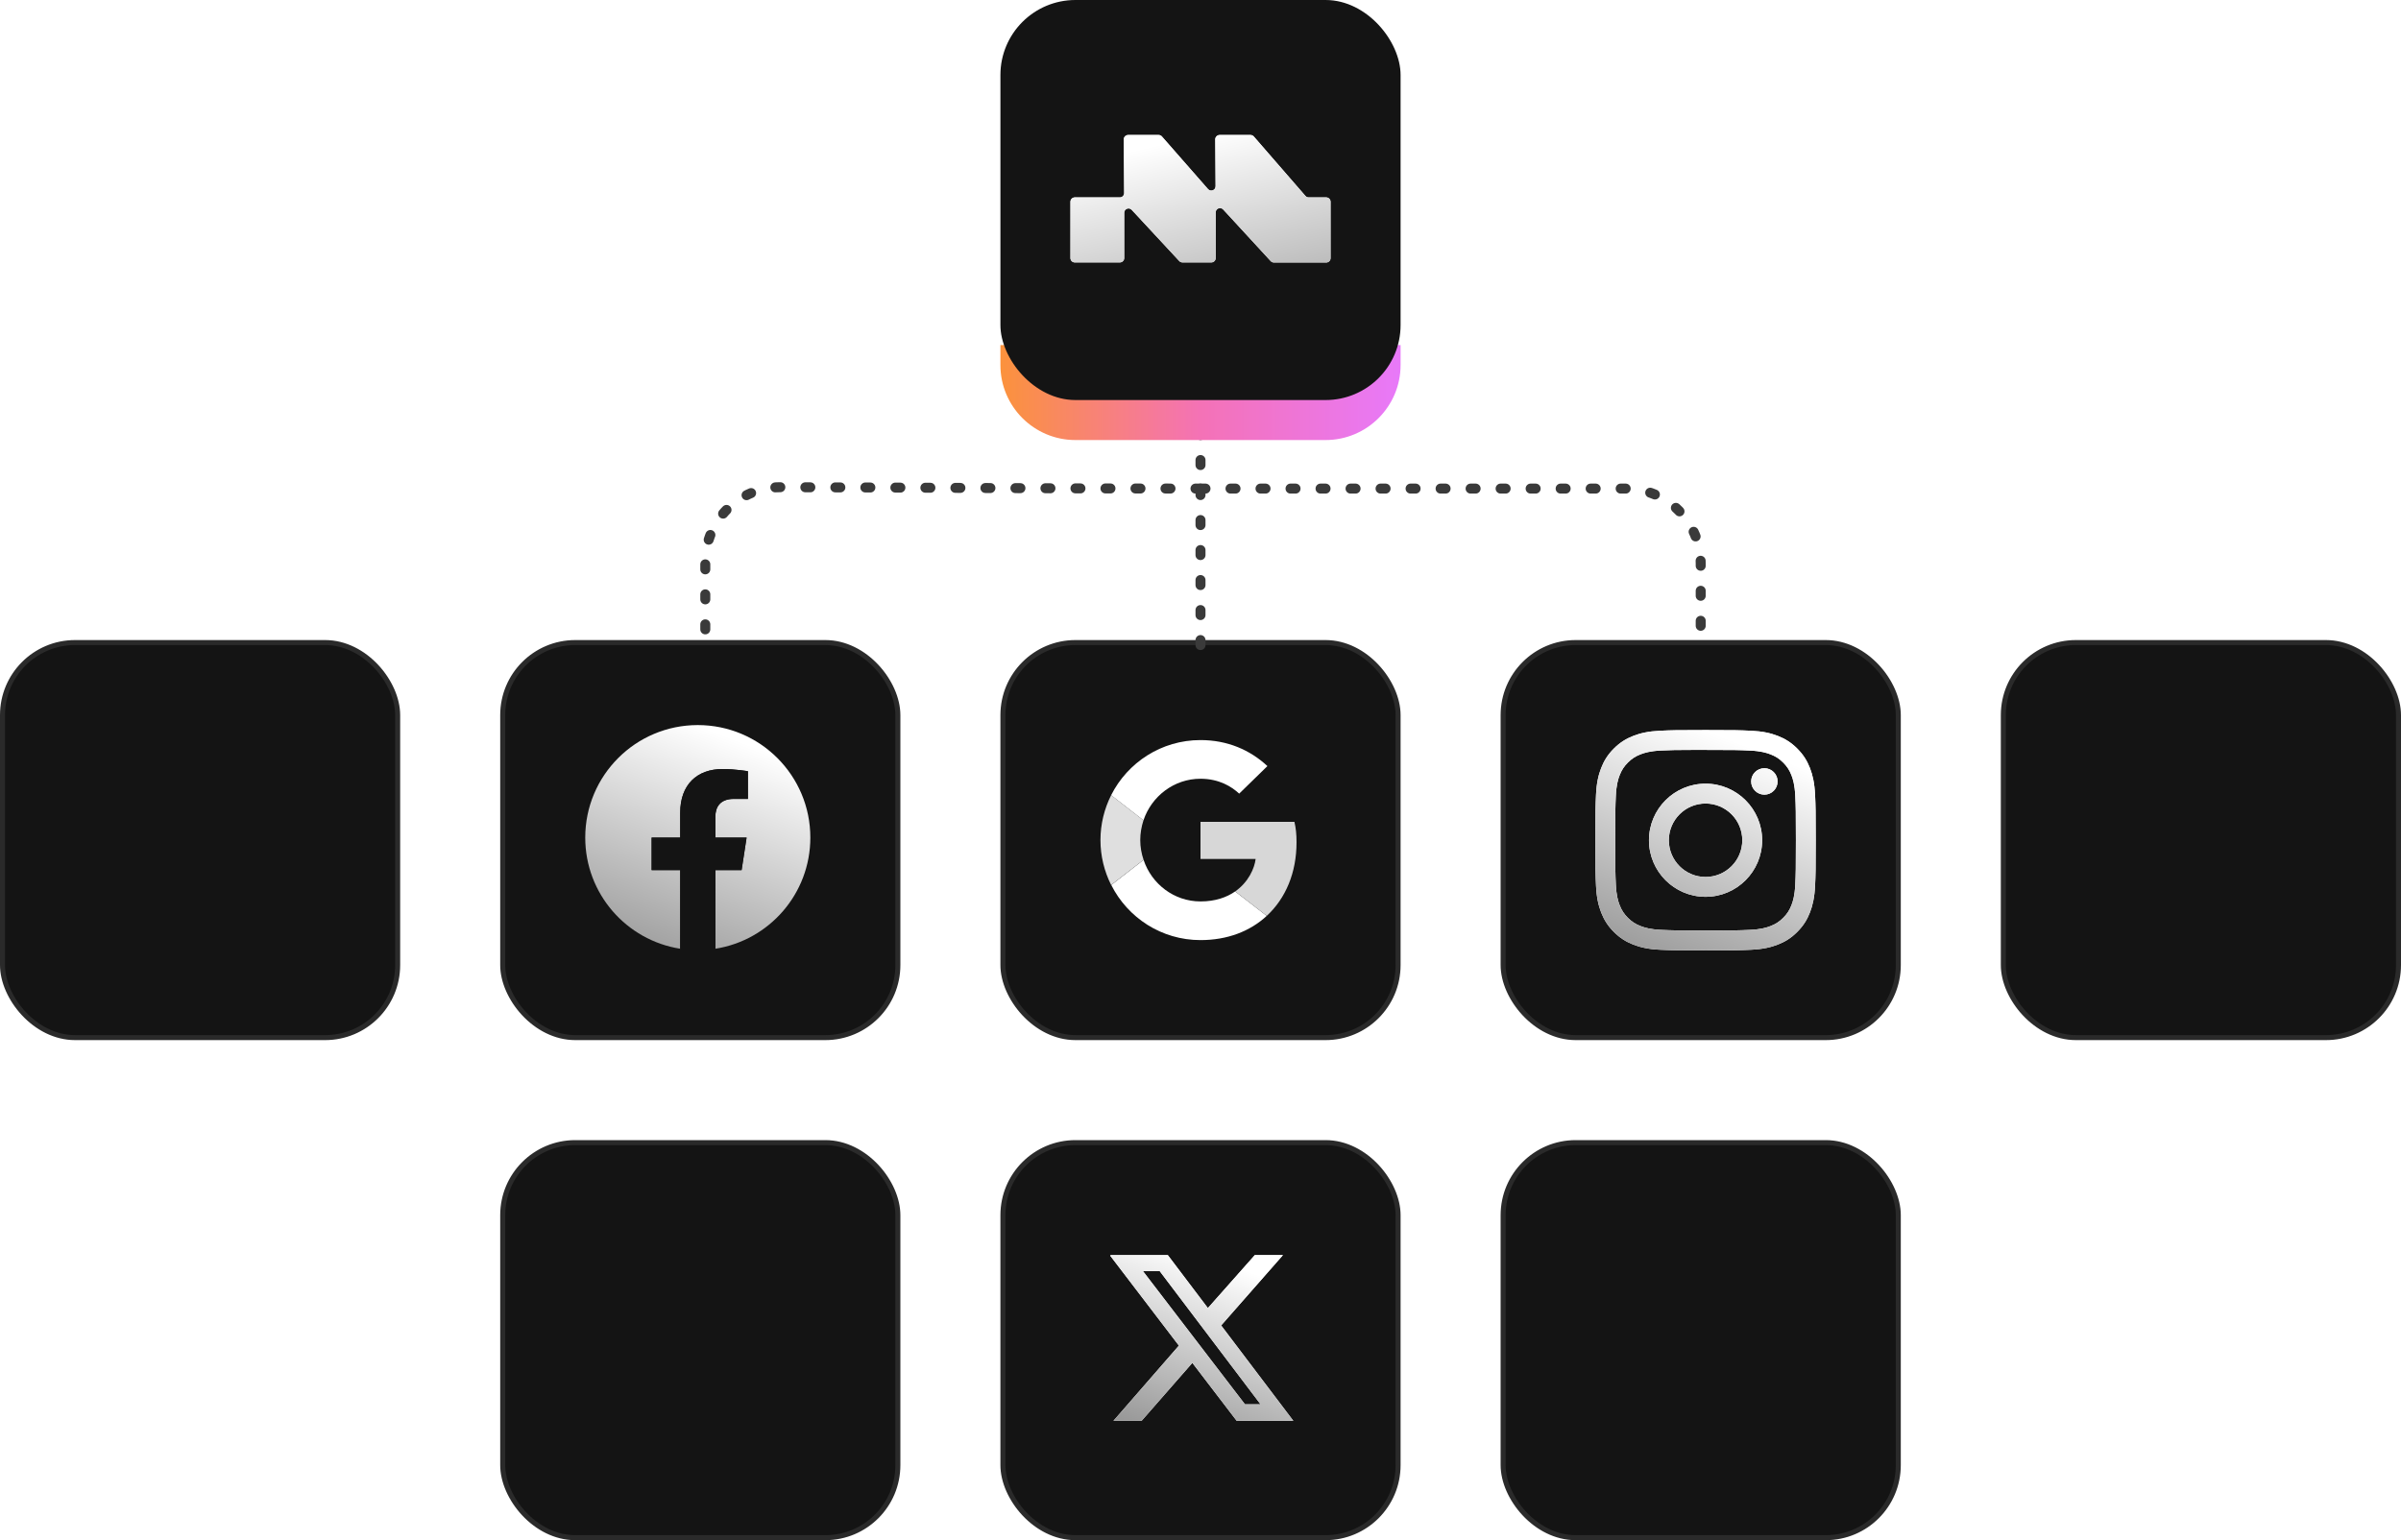<svg width="480" height="308" viewBox="0 0 480 308" fill="none" xmlns="http://www.w3.org/2000/svg">
<rect x="100.5" y="128.5" width="79" height="79" rx="14.5" fill="#141414" stroke="#2A2A2A"/>
<rect x="100.5" y="228.5" width="79" height="79" rx="14.5" fill="#141414" stroke="#2A2A2A"/>
<rect x="300.5" y="128.5" width="79" height="79" rx="14.5" fill="#141414" stroke="#2A2A2A"/>
<rect x="300.5" y="228.5" width="79" height="79" rx="14.5" fill="#141414" stroke="#2A2A2A"/>
<rect x="400.5" y="128.5" width="79" height="79" rx="14.5" fill="#141414" stroke="#2A2A2A"/>
<rect x="200.5" y="128.5" width="79" height="79" rx="14.5" fill="#141414" stroke="#2A2A2A"/>
<rect x="200.5" y="228.5" width="79" height="79" rx="14.5" fill="#141414" stroke="#2A2A2A"/>
<rect x="0.5" y="128.5" width="79" height="79" rx="14.5" fill="#141414" stroke="#2A2A2A"/>
<path d="M240 86.001V129.001" stroke="#3A3A3A" stroke-width="2" stroke-linecap="round" stroke-dasharray="1 5"/>
<path d="M240 97.708C206.63 97.707 185.914 97.491 156.008 97.431C147.724 97.415 140.999 104.132 141 112.417L141 129.001" stroke="#3A3A3A" stroke-width="2" stroke-linecap="round" stroke-dasharray="1 5"/>
<path d="M240 97.707L325 97.707C333.284 97.707 340 104.423 340 112.707L340 128" stroke="#3A3A3A" stroke-width="2" stroke-linecap="round" stroke-dasharray="1 5"/>
<g filter="url(#filter0_d_374_1258)">
<path d="M200 65H280V69C280 77.284 273.284 84 265 84H215C206.716 84 200 77.284 200 69V65Z" fill="url(#paint0_linear_374_1258)"/>
</g>
<rect x="200" width="80" height="80" rx="15" fill="#141414"/>
<path d="M214.867 52.48H219.2H223.88C224.359 52.48 224.747 52.092 224.747 51.613V42.554C224.747 41.766 225.712 41.387 226.248 41.964L235.756 52.203C235.92 52.38 236.15 52.48 236.391 52.48H242.167C242.645 52.48 243.033 52.092 243.033 51.613V42.481C243.033 41.691 244.003 41.313 244.538 41.894L254.043 52.217C254.207 52.396 254.438 52.497 254.68 52.497H265.133C265.612 52.497 266 52.109 266 51.63V40.347C266 39.868 265.612 39.48 265.133 39.48H261.629C261.378 39.48 261.139 39.371 260.974 39.181L250.659 27.299C250.495 27.109 250.256 27 250.005 27H243.819C243.338 27 242.949 27.392 242.953 27.873L243.017 37.237C243.023 38.041 242.028 38.419 241.499 37.815L232.286 27.296C232.121 27.108 231.883 27 231.634 27H225.533C225.052 27 224.663 27.392 224.666 27.873L224.741 38.607C224.744 39.088 224.355 39.48 223.874 39.48H214.867C214.388 39.48 214 39.868 214 40.347V51.613C214 52.092 214.388 52.48 214.867 52.48Z" fill="white"/>
<path d="M214.867 52.48H219.2H223.88C224.359 52.48 224.747 52.092 224.747 51.613V42.554C224.747 41.766 225.712 41.387 226.248 41.964L235.756 52.203C235.92 52.38 236.15 52.48 236.391 52.48H242.167C242.645 52.48 243.033 52.092 243.033 51.613V42.481C243.033 41.691 244.003 41.313 244.538 41.894L254.043 52.217C254.207 52.396 254.438 52.497 254.68 52.497H265.133C265.612 52.497 266 52.109 266 51.63V40.347C266 39.868 265.612 39.48 265.133 39.48H261.629C261.378 39.48 261.139 39.371 260.974 39.181L250.659 27.299C250.495 27.109 250.256 27 250.005 27H243.819C243.338 27 242.949 27.392 242.953 27.873L243.017 37.237C243.023 38.041 242.028 38.419 241.499 37.815L232.286 27.296C232.121 27.108 231.883 27 231.634 27H225.533C225.052 27 224.663 27.392 224.666 27.873L224.741 38.607C224.744 39.088 224.355 39.48 223.874 39.48H214.867C214.388 39.48 214 39.868 214 40.347V51.613C214 52.092 214.388 52.48 214.867 52.48Z" fill="url(#paint1_linear_374_1258)"/>
<path d="M162 167.5C162 155.072 151.928 145 139.5 145C127.072 145 117 155.072 117 167.5C117 178.732 125.227 188.04 135.984 189.728V174.004H130.271V167.5H135.984V162.543C135.984 156.905 139.342 153.789 144.483 153.789C146.944 153.789 149.52 154.229 149.52 154.229V159.766H146.681C143.886 159.766 143.016 161.502 143.016 163.281V167.5H149.256L148.258 174.004H143.016V189.728C153.773 188.04 162 178.732 162 167.5Z" fill="url(#paint2_linear_374_1258)"/>
<path d="M148.258 174.004L149.256 167.5H143.016V163.281C143.016 161.502 143.886 159.766 146.681 159.766H149.52V154.229C149.52 154.229 146.944 153.789 144.483 153.789C139.342 153.789 135.984 156.905 135.984 162.543V167.5H130.271V174.004H135.984V189.728C137.131 189.908 138.305 190 139.5 190C140.695 190 141.869 189.908 143.016 189.728V174.004H148.258Z" fill="#141414"/>
<path d="M240 188C245.4 188 249.934 186.222 253.245 183.156L246.934 178.267C245.245 179.444 242.978 180.267 240 180.267C234.711 180.267 230.222 176.778 228.622 171.956L222.156 176.978C225.445 183.511 232.178 188 240 188V188Z" fill="white"/>
<path d="M228.622 171.956C228.2 170.711 227.956 169.378 227.956 168C227.956 166.622 228.2 165.289 228.6 164.044L222.133 159.022C220.778 161.733 220 164.778 220 168C220 171.222 220.778 174.267 222.133 176.978L228.622 171.956V171.956Z" fill="#DFDFDF"/>
<path d="M259.2 168.444C259.2 166.8 259.067 165.6 258.778 164.356H240V171.778H251.022C250.8 173.622 249.6 176.4 246.933 178.267L253.244 183.156C257.022 179.667 259.2 174.533 259.2 168.444V168.444Z" fill="#D7D7D7"/>
<path d="M240 155.733C243.756 155.733 246.289 157.356 247.733 158.711L253.378 153.2C249.911 149.978 245.4 148 240 148C232.178 148 225.422 152.489 222.133 159.022L228.6 164.044C230.222 159.222 234.711 155.733 240 155.733V155.733Z" fill="white"/>
<g clip-path="url(#clip0_374_1258)">
<path d="M250.854 251H256.478L244.129 265.06L258.556 284.133H247.235L238.371 272.543L228.223 284.133H222.599L235.681 269.095L221.865 251H233.468L241.476 261.588L250.854 251ZM248.885 280.832H252.003L231.83 254.179H228.48L248.885 280.832Z" fill="white"/>
<path d="M250.854 251H256.478L244.129 265.06L258.556 284.133H247.235L238.371 272.543L228.223 284.133H222.599L235.681 269.095L221.865 251H233.468L241.476 261.588L250.854 251ZM248.885 280.832H252.003L231.83 254.179H228.48L248.885 280.832Z" fill="url(#paint3_linear_374_1258)"/>
</g>
<g clip-path="url(#clip1_374_1258)">
<path d="M340.97 146C334.987 146 334.236 146.026 331.886 146.133C329.541 146.241 327.94 146.612 326.539 147.157C325.09 147.719 323.861 148.472 322.636 149.697C321.411 150.922 320.658 152.151 320.094 153.599C319.547 155.001 319.176 156.602 319.07 158.947C318.965 161.297 318.938 162.048 318.938 168.031C318.938 174.015 318.964 174.763 319.071 177.113C319.178 179.459 319.55 181.06 320.094 182.46C320.657 183.909 321.41 185.139 322.635 186.363C323.859 187.589 325.088 188.343 326.536 188.906C327.938 189.451 329.539 189.822 331.884 189.929C334.234 190.036 334.984 190.062 340.967 190.062C346.951 190.062 347.699 190.036 350.049 189.929C352.395 189.822 353.997 189.451 355.399 188.906C356.848 188.343 358.075 187.589 359.299 186.363C360.524 185.139 361.277 183.909 361.842 182.461C362.383 181.06 362.755 179.458 362.865 177.114C362.971 174.764 362.998 174.015 362.998 168.031C362.998 162.048 362.971 161.297 362.865 158.947C362.755 156.602 362.383 155.001 361.842 153.6C361.277 152.151 360.524 150.922 359.299 149.697C358.073 148.472 356.848 147.719 355.398 147.157C353.993 146.612 352.391 146.241 350.046 146.133C347.696 146.026 346.948 146 340.963 146H340.97ZM338.994 149.97C339.58 149.969 340.235 149.97 340.97 149.97C346.852 149.97 347.549 149.991 349.872 150.097C352.02 150.195 353.186 150.554 353.962 150.856C354.991 151.255 355.724 151.732 356.494 152.503C357.265 153.274 357.743 154.009 358.143 155.037C358.444 155.813 358.804 156.978 358.901 159.126C359.007 161.449 359.03 162.147 359.03 168.026C359.03 173.906 359.007 174.603 358.901 176.926C358.803 179.074 358.444 180.24 358.143 181.015C357.743 182.044 357.265 182.776 356.494 183.546C355.723 184.317 354.991 184.795 353.962 185.194C353.187 185.497 352.02 185.855 349.872 185.953C347.55 186.059 346.852 186.082 340.97 186.082C335.087 186.082 334.39 186.059 332.068 185.953C329.92 185.854 328.754 185.495 327.977 185.194C326.949 184.794 326.214 184.317 325.443 183.546C324.672 182.775 324.195 182.042 323.795 181.014C323.493 180.238 323.134 179.072 323.036 176.924C322.931 174.602 322.909 173.904 322.909 168.021C322.909 162.137 322.931 161.443 323.036 159.121C323.134 156.973 323.493 155.807 323.795 155.031C324.194 154.002 324.672 153.268 325.443 152.497C326.214 151.726 326.949 151.248 327.977 150.848C328.754 150.545 329.92 150.187 332.068 150.089C334.1 149.997 334.888 149.969 338.994 149.965V149.97ZM352.73 153.628C351.27 153.628 350.086 154.811 350.086 156.271C350.086 157.731 351.27 158.915 352.73 158.915C354.189 158.915 355.373 157.731 355.373 156.271C355.373 154.812 354.189 153.627 352.73 153.627V153.628ZM340.97 156.717C334.722 156.717 329.656 161.783 329.656 168.031C329.656 174.279 334.722 179.343 340.97 179.343C347.218 179.343 352.282 174.279 352.282 168.031C352.282 161.783 347.218 156.717 340.97 156.717ZM340.97 160.688C345.025 160.688 348.313 163.975 348.313 168.031C348.313 172.087 345.025 175.375 340.97 175.375C336.914 175.375 333.626 172.087 333.626 168.031C333.626 163.975 336.914 160.688 340.97 160.688Z" fill="white"/>
<path d="M340.97 146C334.987 146 334.236 146.026 331.886 146.133C329.541 146.241 327.94 146.612 326.539 147.157C325.09 147.719 323.861 148.472 322.636 149.697C321.411 150.922 320.658 152.151 320.094 153.599C319.547 155.001 319.176 156.602 319.07 158.947C318.965 161.297 318.938 162.048 318.938 168.031C318.938 174.015 318.964 174.763 319.071 177.113C319.178 179.459 319.55 181.06 320.094 182.46C320.657 183.909 321.41 185.139 322.635 186.363C323.859 187.589 325.088 188.343 326.536 188.906C327.938 189.451 329.539 189.822 331.884 189.929C334.234 190.036 334.984 190.062 340.967 190.062C346.951 190.062 347.699 190.036 350.049 189.929C352.395 189.822 353.997 189.451 355.399 188.906C356.848 188.343 358.075 187.589 359.299 186.363C360.524 185.139 361.277 183.909 361.842 182.461C362.383 181.06 362.755 179.458 362.865 177.114C362.971 174.764 362.998 174.015 362.998 168.031C362.998 162.048 362.971 161.297 362.865 158.947C362.755 156.602 362.383 155.001 361.842 153.6C361.277 152.151 360.524 150.922 359.299 149.697C358.073 148.472 356.848 147.719 355.398 147.157C353.993 146.612 352.391 146.241 350.046 146.133C347.696 146.026 346.948 146 340.963 146H340.97ZM338.994 149.97C339.58 149.969 340.235 149.97 340.97 149.97C346.852 149.97 347.549 149.991 349.872 150.097C352.02 150.195 353.186 150.554 353.962 150.856C354.991 151.255 355.724 151.732 356.494 152.503C357.265 153.274 357.743 154.009 358.143 155.037C358.444 155.813 358.804 156.978 358.901 159.126C359.007 161.449 359.03 162.147 359.03 168.026C359.03 173.906 359.007 174.603 358.901 176.926C358.803 179.074 358.444 180.24 358.143 181.015C357.743 182.044 357.265 182.776 356.494 183.546C355.723 184.317 354.991 184.795 353.962 185.194C353.187 185.497 352.02 185.855 349.872 185.953C347.55 186.059 346.852 186.082 340.97 186.082C335.087 186.082 334.39 186.059 332.068 185.953C329.92 185.854 328.754 185.495 327.977 185.194C326.949 184.794 326.214 184.317 325.443 183.546C324.672 182.775 324.195 182.042 323.795 181.014C323.493 180.238 323.134 179.072 323.036 176.924C322.931 174.602 322.909 173.904 322.909 168.021C322.909 162.137 322.931 161.443 323.036 159.121C323.134 156.973 323.493 155.807 323.795 155.031C324.194 154.002 324.672 153.268 325.443 152.497C326.214 151.726 326.949 151.248 327.977 150.848C328.754 150.545 329.92 150.187 332.068 150.089C334.1 149.997 334.888 149.969 338.994 149.965V149.97ZM352.73 153.628C351.27 153.628 350.086 154.811 350.086 156.271C350.086 157.731 351.27 158.915 352.73 158.915C354.189 158.915 355.373 157.731 355.373 156.271C355.373 154.812 354.189 153.627 352.73 153.627V153.628ZM340.97 156.717C334.722 156.717 329.656 161.783 329.656 168.031C329.656 174.279 334.722 179.343 340.97 179.343C347.218 179.343 352.282 174.279 352.282 168.031C352.282 161.783 347.218 156.717 340.97 156.717ZM340.97 160.688C345.025 160.688 348.313 163.975 348.313 168.031C348.313 172.087 345.025 175.375 340.97 175.375C336.914 175.375 333.626 172.087 333.626 168.031C333.626 163.975 336.914 160.688 340.97 160.688Z" fill="url(#paint4_linear_374_1258)"/>
</g>
<defs>
<filter id="filter0_d_374_1258" x="168" y="37" width="144" height="83" filterUnits="userSpaceOnUse" color-interpolation-filters="sRGB">
<feFlood flood-opacity="0" result="BackgroundImageFix"/>
<feColorMatrix in="SourceAlpha" type="matrix" values="0 0 0 0 0 0 0 0 0 0 0 0 0 0 0 0 0 0 127 0" result="hardAlpha"/>
<feOffset dy="4"/>
<feGaussianBlur stdDeviation="16"/>
<feComposite in2="hardAlpha" operator="out"/>
<feColorMatrix type="matrix" values="0 0 0 0 0.91 0 0 0 0 0.475 0 0 0 0 0.976 0 0 0 0.37 0"/>
<feBlend mode="normal" in2="BackgroundImageFix" result="effect1_dropShadow_374_1258"/>
<feBlend mode="normal" in="SourceGraphic" in2="effect1_dropShadow_374_1258" result="shape"/>
</filter>
<linearGradient id="paint0_linear_374_1258" x1="200" y1="74.5" x2="280" y2="74.5" gradientUnits="userSpaceOnUse">
<stop stop-color="#FB923C"/>
<stop offset="0.5" stop-color="#F472B6"/>
<stop offset="1" stop-color="#E879F9"/>
</linearGradient>
<linearGradient id="paint1_linear_374_1258" x1="240" y1="27" x2="250.678" y2="73.004" gradientUnits="userSpaceOnUse">
<stop stop-color="white"/>
<stop offset="1" stop-color="#999999"/>
</linearGradient>
<linearGradient id="paint2_linear_374_1258" x1="139.5" y1="145" x2="122.156" y2="190" gradientUnits="userSpaceOnUse">
<stop stop-color="white"/>
<stop offset="1" stop-color="#999999"/>
</linearGradient>
<linearGradient id="paint3_linear_374_1258" x1="240.211" y1="251" x2="228.268" y2="285.105" gradientUnits="userSpaceOnUse">
<stop stop-color="white"/>
<stop offset="1" stop-color="#999999"/>
</linearGradient>
<linearGradient id="paint4_linear_374_1258" x1="340.968" y1="146" x2="323.805" y2="190.26" gradientUnits="userSpaceOnUse">
<stop stop-color="white"/>
<stop offset="1" stop-color="#999999"/>
</linearGradient>
<clipPath id="clip0_374_1258">
<rect width="36.679" height="33.133" fill="white" transform="translate(222 251)"/>
</clipPath>
<clipPath id="clip1_374_1258">
<rect width="45" height="45" fill="white" transform="translate(318 146)"/>
</clipPath>
</defs>
</svg>

